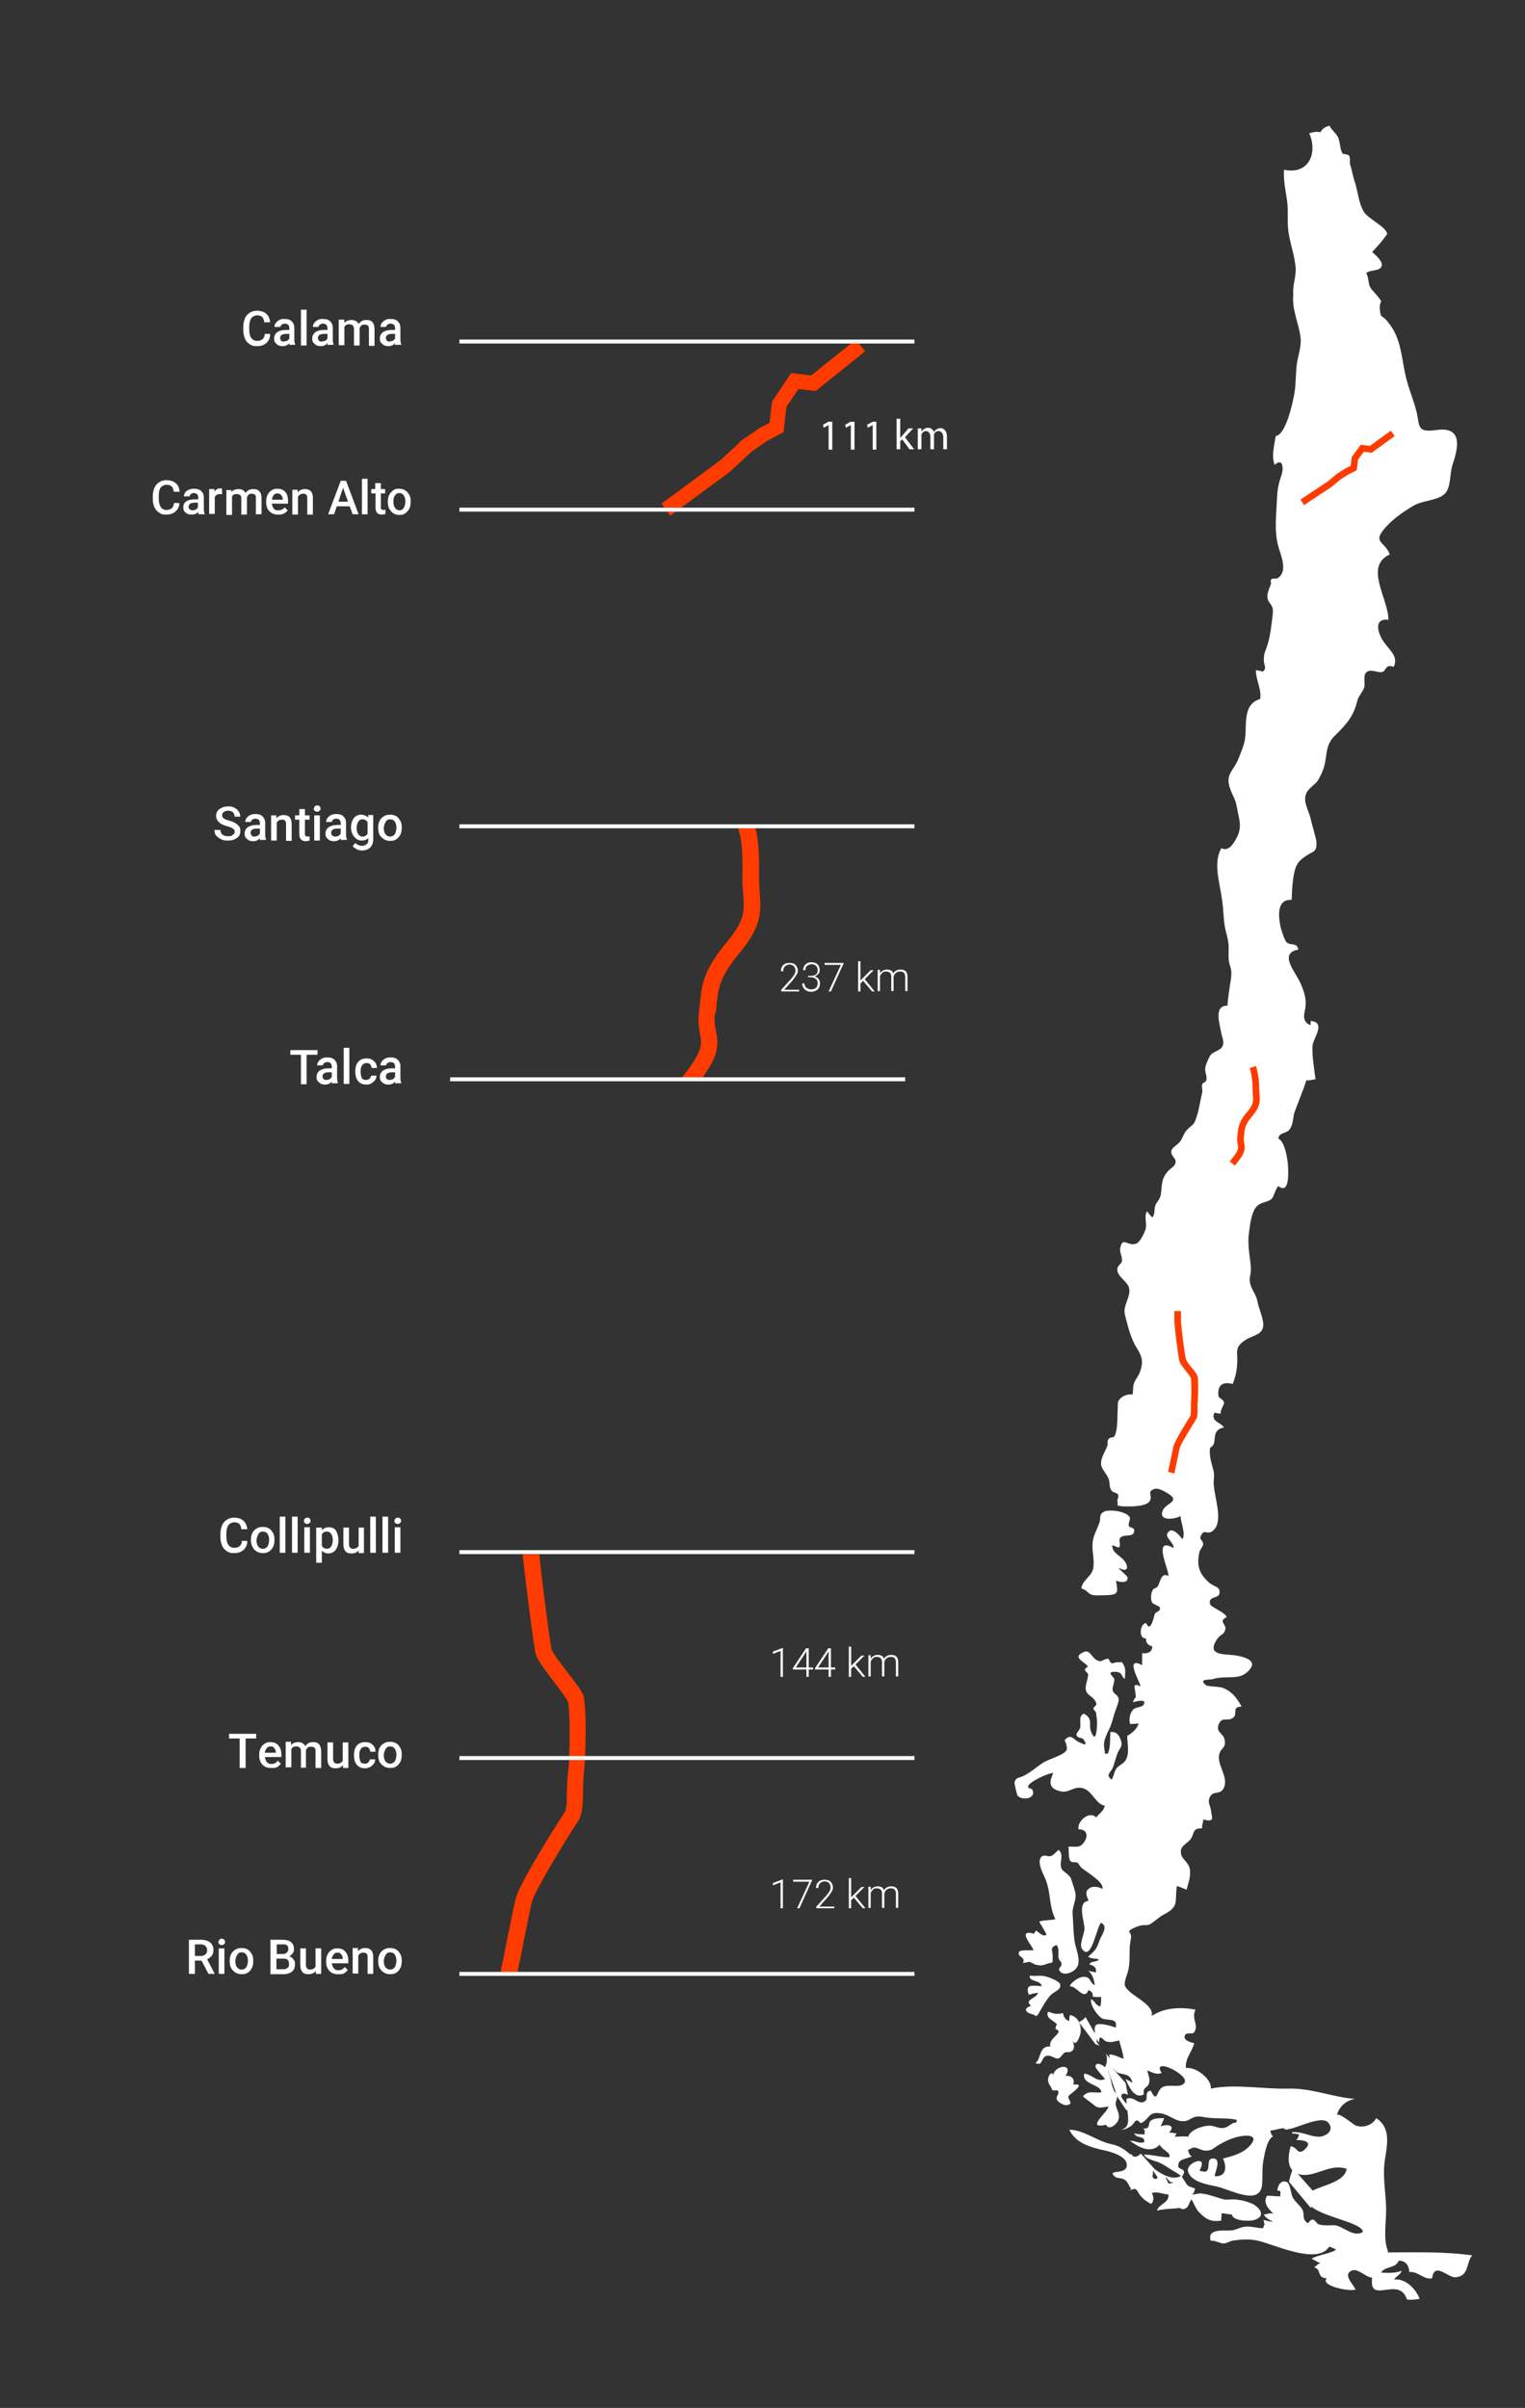 <svg xmlns="http://www.w3.org/2000/svg" id="Capa_1" viewBox="0 0 460.1 726.2"><rect x="0" y="0" width="460.1" height="726.2" fill="#333333" stroke="none"/><defs><style> .st0 { stroke-width: 4.5px; } .st0, .st1 { stroke: #ff3b00; } .st0, .st1, .st2 { fill: none; stroke-miterlimit: 10; } .st1 { stroke-width: 2px; } .st3 { fill: #ff3b00; } .st4 { fill: #fff; } .st2 { stroke: #f8f8f8; stroke-width: 1.2px; } </style></defs><g id="Capa_11" data-name="Capa_1"><g><g><g><path class="st4" d="M411,677l-4.3,2c1.1.2,1.7,0,3.5,0s2,.6,3,1.1l1.7-.3.4,1.4c1.2.5,2.4.7,3.6-.2-.1-1.6-3.9-2.8-7.9-4.1h0ZM399.7,663.6c-1.3-.3-2.2-1-2.7-1.9l-1-1.1-4.9-5.5-.9-1h0v-.2c-.1,0-.1.2-.1.2-.6,1.3-1,2.8-1.2,3.9l6.5,7.8h.3l-1.5-3.3h.2c0,0,4.4,2.3,4.4,2.3l9-1.3,3.9,1.2c1.1-.8,1.9-1.7,2.1-3-4.9-1.8-9.5,2.7-14.1,1.7h0v.2ZM397.6,670.3v-.3c-.1,0,0,.2,0,.2h0ZM389.6,672.5l-2.6-.5v-2.4c-.6.4-1.5.6-2.4.5-1,0-2.2-.3-3.4-.6l.3,1.3.3,1.4c1.3.3,2.3.6,3.5,1,.2,0,.4.2.6.3h4.1c-.2-.3-.3-.7-.4-1ZM390.8,650.7c.4.5.3,1.1.9,1.7-.6.3-1.1,1-1.5,1.7h0l4.7-4.3c-1.4.2-2.7.6-4.1.8h0ZM360,632.1l1,5.4c1.6,0,3.1.2,3.8-.9.8-1.2-2.2-3.4-4.8-4.5ZM360.5,662.4c-.9-.6-1.8-1.2-2.9-1.7-.8-.3-2.4-.7-3.5-1.2l.5.5-.3.5,2.1.7,4.6,2-.5-.8h0ZM358.2,659h0l-1.8-2.8c-2.6,1.5-5.8-.4-8-2l-4.2-4.7c-.9.9-2.2,1.5-2.8.2h-.3c-.8.2-1.4.2-1.8,0l-.3.2,3.9,2.7v1.5c-.1,0,1.1,1.3,1.1,1.3.7.2,1.3.5,1.9.8l1.9-1.4h.2c0,0,1.2,1.8,1.2,1.8l.9,1.3,1.6-1.2h.1l1.3,1.4h.5c1.6,0,3.1.5,4.7.8v-.2q0,0,0,0v.2ZM340.1,634.8c-.8-1-1.8-2.2-1.8-2.5,0-1.2,1.1-1,2-.5l-.7-3.6-3.7-4.2.3-.2.8-.8h-.4l-1.8-2.2-1.1-1.5c.3.9.3,1.8.2,2.7,0,0-.2.8-.5,1.5l-.3.6,1.2.5h.1l2.3,6.6.3,1h0l2.8,4.2h.5c.3,0,.6,0,.9-.2,0,0-.5-.6-1.1-1.2h0v-.2ZM336.7,599.3v1.1c.7-.2,1.5-.2,2.1-.7-.7-.3-1.4-.3-2.1-.4h0ZM337,605l-1.1.4c.4.6.6,1.5,1.6,1.9-.1-.7-.3-1.5-.5-2.3h0ZM336.9,601.5l.2,1.8c.3,0,.5.2.7.3.3-1.1-.2-1.7-.9-2.1h0ZM339.5,588.5c-1.3,1-2.8,11.9-5.7,7.9-.2-.2-.3-.5-.3-.8l-.6,1.4c.3,1.1.6,2.2.6,3.3l2.5-1.3c-.1,0-.3-.2-.4-.3,2.1-1.9,2.5-2.3,3.4-4.8.5-1.6,2.9-4.4.5-5.4h0ZM322.4,589.8l.3,2.8c.5,0,.9,0,1-.8.2-1-.6-1.5-1.3-2ZM327.8,570.5h0v.6c0,.5.1.9.3,1.3,0,0,.1.2.2.3.5.7,1.5,1.2,2.2,2l-2.7-4.2h0ZM330.9,615.9v-2.9h-.7l-2.7-4.7c-.3.6-1.2,1.1-2,1.6h0l.2.2,4.9,6.5c.5,0,.9.2,1.3.5l-1-1.2h0ZM337.7,575.4l-7.2-.6c.2.3.5.6.6,1,.1.3.3.7.4,1.1l5,1.1c1.1-.3,2.5,0,3.2.6.4-.9-.7-2.1-2-3.2h0ZM339,552.8c-1.1-.9-1.9-2.1-2.9-3.1l3.8,5.2c.1,0,.2-.2.2-.3.8-1.8.5-.5-1.1-1.8h0ZM342.9,517.5c0,.2-.1.4-.1.5l.5.6-.4-1.1ZM350.5,528.7c-.6.2-1.3,0-1.9.2l-6.6,15h-.3c-.3.5-.4,1.1.7,1.8.7-.9.7-2.3,1.4-3.3s2.1-1.4,2.8-2.5c1.3-2.2.5-5,.5-7.4,1.4-.7,3.2-2.4,3.4-3.8h0ZM343.1,637c.1.6.3,1.1.5,1.7l.2.4.5-.6-1.2-1.5h0ZM359.3,459.3v1.2c-.1,0,.6-.8.6-.8-.2-.1-.4-.3-.6-.4h0Z"></path><polygon class="st4" points="321.2 583.8 319.8 580.2 313.6 579.6 317 585.6 321.2 583.8"></polygon></g><g><path class="st4" d="M418.8,679c-1.6-3.6-.5-9.2-.6-13-.1-4.8-1.1-9.6-.4-14.4.6-4.3,2.1-9.8-2.6-12.8-1,2.1-4,3.1-6.2,2.2-.4,0-5.3-4.3-5.7-3,.7-2.6,2.7-4.5,5.5-5-6.8-.5-13.1-3.3-20.1-3.1-7.5.2-16.2-1.5-23.4,0,.4-2.8-4.5-6.7-7.5-6.2-.3-2.9,1.9-5,2.5-7.5-1-.2-3-.8-2.9-1.9.1-1.8,2.3-.5,2.9-1.4,1.5-2.2-1-4.1.4-6.8-4.5-.9-9.6-.6-13.2,1.9.8-3.8-7.1-6.2-8.1-9.2-.4-1,.9-3.8,1.1-5,.3-1.8.3-3,.3-4.8s.1-2.6.4-4.4c.5-2.1-2-1.8,1-3.2s3.5-.4,4.8-1.1c1.4-.8,2.7-2.2,4.3-3,4.7-2.4,3-4.2,3.8-8.5.2,0,2.9,1.1,2.9,1.1.5-2,1.3-3.8,1-6.1-.3-2-2.3-3.1-2.6-4.4-.7-2.7,1.5-3.1,2.8-4.7,1.2-1.6.4-3.4,3.5-3.3-.2-.9.4-1.8.3-2.7,3.8,1.1,2.5-.8,2.4-2.4-.1-1.7-1.5-3,0-4.9,1.1-1.3,3.1,0,4-2.6,1.1-3.2-2.4-6.7-1.5-9.9.6-2,2.2-1.7,1.5-4.5-.3-1.5-2.7-2.1-1.7-4.4,1.1-2.5,2.6-.6,4.4-2,1.4-1.1-.6-3.3,2.5-3.3-1.4-2.6-3-4.7-5.8-5.7-1-.4-4.4-.3-5-.8-2.4-2,1.2-1.5,2.1-1.8,3.9-1.2,7.3.3,10-1.8,4.1-3.3.7-4.8-3.5-5.4-3.2-.4-8.4.1-5.3-4.7,1.2-1.9,2.1-1.2,2.6-3.1.4-1.5-2.3-2.4.4-3.7-.6-1.6-4.7-2.9-5-3.9-.7-2.5,2.5-1.6,2.8-3.2.4-2.2-1.5-1.9-3.1-3.3-3.2-2.8-3.8-5.5-2.9-9.3.1-.7,1-1.4,1.1-2.3.1-.6-1-1.7-.9-1.9,1.1-3.3,1.9-.6,3.8-2.1,3.7-3-.1-11.2.3-15.3.2-2.4,0-2.6-.6-4.8-.4-1.5-.8-3.5-.5-5,2.7-1.3-.3-5.2,4.2-6.1-1.2-1.7-4.1-1.8-2.9-4.5.7.3,1.3.2,1.9.4-.2-1.2,1-2.7,1-3.2-.1-1.4-1.6-1.3-1.7-2.3-.3-3.2,1.3-4.3,4.3-3.5,1.1-2.7,1.4-5,1.4-7.5s-.7-3.7,2.5-5.8c2.2-1.4,5-1.5,5.3-4.1.3-1.9-1.3-5.3-1.7-7.4-.4-2.1-1.3-2.9-2-4.8-.8-2.2,0-2.9,0-5.1s-1-6.5-.7-9.8c.3-2.4.7-7.5,2.6-9.2,1.4-1.3,3-1,4.3-2.1.8-.7,1.1-2.9,2.1-3.9,3.4,2.8,3-4.4,2.9-6-.1-2-.9-7.4-2.9-8.3.1-1.9,2.5-1.5,3.4-2.8,1-1.4,1-3.1,1.3-4.6.1-.7,3.6-9.2,3.7-10.2.9.2,2-.3,2.8-.3-.4-3.2-1.1-7.2-.9-10.1.2-2.4,4.2-7-.5-7.5-.1.4-.1.9-.1,1.3-3.1-1.3-1.6-4-1.5-5.8.2-2.4-.4-4.1-1.4-6.6-1.4-3.4-7-9.3-.8-10.4-.4-2.4-2.4-1-3.6-2.3-.6-.7-1.6-3.8-1.8-4.8-.6-3.1-1.1-8.2,3.4-7.9.1-2.7.2-5.2.7-7.8.6-3,1.4-3.9,3.4-5.3,2.3-1.7,3.5-1.1,3.4-4.2-.1-1.3-1.3-5.1-1.7-6.9-.6-3-2.9-5.9-1-8.6,1-1.4,2.3-2,3.1-3.2.7-1.1,1.6-3,1.9-4.2,1-3.7.3-6.5,3.3-9.4,3.6-3.5,5.6-5.9,6.7-10.4.3-1.4,1.7-2.8,2.1-4.1s-.5-3.5.7-4.6c1.2-1,3.2.2,4.6,0,1.5-.3.8-2.5,3.6-1.6,1.5-3.1-1.2-4.9-3-7.5-1.4-1.9-3.6-7.2,1.4-6.7-.1-6.7-7.4-16,.4-19.7-1.3-3.6-4.8-3.6-2.2-7,2.3-3.1,6-5.7,9.4-7.7,2.6-1.6,7.5-1.5,9.5-3.7,1.8-1.9,1.4-6.1,2.2-8.5,1.7-5.1,3.4-11.8-4.9-10.6-5.6.8-5-1-5.8-5-.7-3.1-2.1-6.5-2.9-9.4-2-6.8-1.3-13-6.2-18.6-1.5-1.8-1.9-.5-2.1-3.7-.1-2.8,1.3-1.2-.7-3.7-1.1-1.4-1.8-1.8-2.4-3.1-.3-.6-.3-2.7-1-3.9,1.7-1.1,4.4-.4,4.7-2.3.2-1.3-2-3.2-2.9-4,1.7-1.8,3.1-3.4,4.6-5.5,0,0-.1-.2-.2-.3-.5-1.9-5.7-4.3-6.9-6.3-1.7-2.8-1.8-6.5-2.9-9.5-.5-1.6-.7-3-1.2-4.6-.3-.9.1-1.8-.3-2.7-.4-.8-1.8-.4-2.1-.9-.8-1.4-.6-3.2-1.3-4.8-.6-1.2-2-2.3-2.6-3.5-1.3.4-2.2.9-2.7,2-1.2-.3-2.4,0-3.4.3,2.6,5.8,0,12.6-7.6,11-.2,3,.4,6.1.9,9.1.4,2.8.1,5.4.3,8.3.3,4.1,2,8.1,2.3,12.2.2,2.6-1,5.4-.7,8-.5,4.6,1.7,8.7,2.2,13.1.3,2.8-.9,5.6-1.2,8.4-.3,2.9-.2,5.7-.7,8.5-.5,2.9-2.6,12.4-5.6,12.7-.4,2.6-1.4,6.2-.3,8.7,2.6-2.4,2.7,1.4,2,3.2-.8,2.3-1.2,4.1-1.3,6.7-.2,4.7-.9,9.7.3,14.4.7,2.8,3.1,7.6,0,9.8-.5.4-1.7,0-2,.4-.5.7.1,1-.2,1.6-.4.9-1.2,3-1,4,.2,1.4,1.3,1.9,1.6,3.3.2.8-.2,3.1-.3,4.1-.3,2.5-.7,5.3-1.6,7.7-.6,1.6-.8,2-.8,3.7s1.1,2.4-.4,3.5c-.6-.4-1.4-.3-2-.5,0,3,1.8,5.9,1.3,8.7-5.5,1.7-3.9,7.9-4.6,12.2-.3,1.9-1.2,3.9-1.9,5.7-1.6,4.1-4.3,4.7-2.4,9.6.8,2.1,1.5,2.8,1.9,5.3.6,3.3,1.6,5.6.1,8.7-.8,1.5-2.4,4.8-4.8,3.5-2.6,4.4-.4,10.8.2,15.5.4,2.6.4,5.3.8,7.9.4,2.4,1.2,4.2,1.2,6.6s-.2,3.3.3,5.1c.6,1.9.6,2.3.4,4.3-.1.5-1.3,8.1-1,8.1-4.3-.2-2.4,5.6-2,7.9.2,1.5,1.3,3.3.2,4.7-.8,1-2.3,1.2-3.2,2.1-.6.7-1.3,2.4-1.6,3.3-.6,2,.4,2.6.2,4.3-.1.9-1.2.8-1.3,1.5-.2.8.2,1.6,0,2.4-.6,2.6-.9,5.1-1.8,7.7-.7,2.3-1.2,1.9-2.8,3.6-1,1-1.2,2.3-2,3.4-.6.9-2.2,1.7-2.6,2.6-.6,1.6,1.3,2.4,1.2,3.6-.1,1.3-1.2,1.7-2.1,2.6-2.4,2.5-1.9,4.3-2.4,7.4-.2,1.3-1.3,2.2-1.6,3.1-.5,1.2,0,2.5-.9,3.7-.5-.5-1.3-1.3-1.6-1.9-1.1,1.4.1,3.7-.5,5.5-.5,1.5-1.7,3.9-2.9,4.3-2.6.8-4-2.3-4.7,1.3-.3,1.3.7,2.6.5,4-.2.9-1.4,1.2-1.4,2.5,0,1.9,2.5,3.3,3.3,4.9,1.4,2.8-1.8,5.7-1,8.7.8,3.1,1.7,7.1,3.5,9.9,1.7,2.7,2.1,4.2,1.1,7.2-.4,1.3-1.4,2.3-1.8,3.4-.5,1.2-.2,2.3-.5,3.6-1.1-.3-2.8.3-3.6,1.1-1.2,1.2-.7,1.5-.9,3.4-.1,1.8.1,6.3-1,8.1-.3.5-1.4.1-1.8.9-.4.5-.1,1.3-.3,1.9-.4,1.2-1.1,2.2-1.5,3.4-1.2,3.2.5,3.7,1.8,6.4.6,1.3.1,2.6,1,3.8.5.6,1.6.6,1.9,1.1.4.7-.3,1.6-.2,1.9.5,1.1-.9,1.6,1.8,1.7,2.4.1,7.3.1,8.1-1.8.7-1.7-1-2.6,1.2-3.4,1.2-.5,3,.6,4,1.2,4.3,2.6-.5,2.9-1.4,5.3-1.4,3.3,3.8,2.6,5.4,1.6,0,2,1.7,5.5.5,7-.7-1.1-3.3-4.2-4.5-1.7-.7,1.2,2,2.7,1.9,4.4-6.7-3.9-1.1,7.2-1.6,8.4-2.2-1.3-2.5,2.1-3.2,3.1-.6.9-1.3.2-1.8,1.8-.3.7-.3,2.5.1,3.1.3.5,2.3,1.2,2.3,1.4.4,1.4-1.1,1.2-1.5,2.1-.2.4-1.2,6-2.6,2.7-1.9.1-2.4,4.9,0,4.6-.2,1.2.5,2.1,1.8,2.4.2,1.7-1.4,2.3-3,2.1v3.6c-5.6-3-.4,5.5-.5,6.4-2.8-1.4-1.5.9-1.6,1.6,0-.4.2,1.6.2,1.9-.1-.6-.9,1.1-.9,1.3,1.1-.3,2.3-.7,3.4-.3.4,2-2.2,1.5-3.2,2.4-1.1,1.1-1.5,2.9-1,4.5.8-.2,1.7,0,2.5-.3-.2,1.5-2,3.1-3.4,3.8,0,2.4.8,5.2-.5,7.4-.7,1.1-2.1,1.5-2.8,2.5s-.7,2.3-1.4,3.3c-2-1.4-.2-2.2.3-3.5.6-1.5.9-3,1.5-4.5.7-1.7,1.7-1.9.9-4.1-.5-1.3-1.3-2.5-3.1-2.2-.1,2,.1,4.8-.8,6.5h-.8c-.1-.5-.1-1-.2-1.5-.6-2.6,1.2-5,2-7.2.4-1.1.8-2.6,1.1-3.6.3-.9,1.1-2.9,1.2-3.7.1-2-1.4-1.6-1.8-3.2-.2-.7.6-2.3.5-3.3-.1-.7-2.6-2.2.1-2.2s1.9,1.7,3.1,2.1c0-1.2.3-2.8-.2-3.8-.9-2-.9-.9-2-1.2-.4-.1-1.2.4-1.8.3-.5-.1-.7-1.2-1-1.3-1-.2-1.8.8-2.5.7-2.5-.3-2.7-3.6-4.8-2.8-4.3,1.7,1,3.3,1.1,4.5-2,1,.1,1.6.1,2.3,0,1.1-.5,2.2-.7,3.5-.4,3.2,2.5,2.6,3.2,5.4.1.4-.9.9-.9,1.4.1.6.7.7.8,1.3.1,1,.3,1.8.3,3s-.2,6.7-1.8,2.7c-.9-2.3.8-3.8-2.2-5.5-1.7.8-.8,2.8-1.1,4.3-.1.6-1.2,1.5-1.1,2.1.3,1.3,1.7.6,2.2,1.5,1.3,2.1,0,1.4-1.7.6-1.4-.7-2.3-2.7-4.1-.4.4.6.9,2.1.6,2.9-.7,1.5-5.3,2.7-6.9,3.7-2.2,1.4-3.7,2.9-6.1,4.1-1.4.7-2.2.3-2.7,1.9-.1.4.7,3.7.9,4,1.5,1.8,6.1.8,4.3-2-4.2-.6,4.7-4.8,6.5-4.8-1.1,2.4-1.5,4.3,1.3,5.3,3.4,1.2,4.3-1.2,7.1-.8,2.7.4,3.6,3.1,5.6,4.7,1.6,1.2,1.9,0,1.1,1.8-.2.5-1.7,1.8-2.2,2.4-1.9-2.1-5.8,1.1-5.3,3.6,2.8,0,2.8,2.2,1.8,3.7-1.3,2-2.4,1.5-4.8,1.5.1.9-.1,3.5.5,4.3.5.7,1.5.2,2.2.6.4.2.8,1.2,1.2,1.5,1.4,1.2,7,4.4,6.3,6.4-.8-.6-2.8-1-3.8-.3-.6.4-.9.8-1,1.2v.3c0,.6.3,1.2.5,2,0,0,0,.2.1.4-3.6.3-1.1,6.4-1.2,8.5-.1,1.6-1.7,4.7-.7,6,2.8,4,4.4-6.9,5.7-7.9,2.4,1.1,0,3.9-.5,5.4-.8,2.4-1.2,2.9-3.4,4.8,1,.8,2.3.4,3.3.9-1,.9-2.5.3-2.9,1.5,1.3.2,2.3,1,1.9,2.4-.6-.3-1.7-.3-2.3-.6,1.3,1.1,1.8,2.7,2,4.4-1.7-.7-.9-2.7-3.7-2.5-1.3.2-3.7,1.8-3.8,2.9,1.9-.4,4.3,4.5,5.6,1.1,1,.4,1.4.9,1.3,2,.8,0,1.7.2,2.5,0,.1,1,0,2-.2,2.9-1.4-.2-1.6-1.6-2.8-2.2-.4,1.7,1.7,4.7,3.1,5.7s5.2-.3,4.3,2.9c-1-.4-4.9-1.6-5.9-.8-.5.4-.5,1.4-.3,2.4.1.6.3,1.2.5,1.7.2.6.5,1.1.7,1.2,0-3.1,1.3-.5,2.2-.3,1.8.4,1.9,0,3.9-.3.4,1.7,1.2,4,1.3,5.5-1.4-.4-2.7-1.3-4.3-1.3,0,.4,0,.8.1,1.3.3,1,.8,2.1,1.2,2.8v.2c1.5,2.7,4.8.3,5.7,4.3-.6-.5-1.4-.8-2.1-1.2.7,1.6,2.6,6.4,5.5,4.6-.4-2.3,1.2-1.8,1.6-3.4.4-1.5-.4-2.4-.5-3.8,1.3.6,2.8,1.4,4.3.8-3.3-5.1,8.4.5,6.9,2.9-1.2,2-5.4,0-7.1,1.7-1.4,1.3-1.2,4.5-3.1.7-2.4.5-.2,2.6-2.1,3.4-1.8.8-3.1-1.9-5.2-.9-.1.5,0,1.1,0,1.8s.1,1,.2,1.5c.4,2.6.8,5.5-1.9,6,1.4,0,2-.5,3-1.1.6-.3,1.1-1.5,1.7-1.7.5-.2,1.1.9,1.4.8,2.6-1.2,2.1-3.7,6.1-2.9,2.7.5,4.4,2.6,7,2.3,1.1,0,2.2-1.1,3.3-1.3,1.5-.3,2.5.2,4.1.3,2.8.3,5.6,0,8.3.6v.8c-1.5,0-2.1,1.2-3.6,1.6-1.5.4-2.9-.5-4.1-.6-2-.2-6.3,1.1-6.9,3.3-1.4-.2-2.7,0-4.1,0,.3-.4.4-.7.6-1-.8,0-1.5-.3-2.3-.2,2.2-2.3-.6-2.7-2.5-1.9.3-.9.8-1.6,1-2.5-1.1,0-2.9,0-3.9.7-1.2.8.1,2.7-2.4,2.4.8.7.3,1,.5,1.8-1.1,0-2.2,0-3.2-.3.6,1.7,3.4.5,3,2.7-1.5.4-2.8-.5-4.3-.5,2.5,1.9,6.3,4.1,9,1.2.7,1.7,3.5,2.3,2.9,3.8-2.8,0-5-.8-7.6-.8.2,1.3,3.5,1.9,4.8,2.5,1.8.9,3,1.9,4.8,2.9s1.7,1.9,2.3.4c.7-1.6-1.5-1.3-1.6-2.2-.2-2.5,2.4-2.1,4.1-3.1-1-.5-.8-1.1-1.2-1.8.3-.2,1-.6,1.3-.7,1.2-.5,2.7.8,3.9.8,1.9,0,2.1-.4,3.6-1.4,2.3-1.4,4.7-2.6,7.5-3,4-.5,4.5,1,1.8,3.5-1.9,1.8-4.5,2.5-7.5,3.3,1.2,2.5,1,5.6-2.5,5.3-.1-1,2.4-5.6-.8-5.3-2.3.2.6,5.3-3.8,3.6,2.9-5.1-3.9-2.3-3.5,0,.6,3.5,6.3,4.3,8.6,4.8,4.2.9,13.2,6.1,13.8-.6.2-2.6-.1-5.2.5-7.9.3-1.7,1.1-5.8,2.8-6.6-.7-.6-.6-1.2-.9-1.7,1.4-.2,2.7-.6,4.1-.8.6,2.1,10.9-4.4,13.4-1.7,2.2,2.4-.8,4.5-3.2,4.3-2.6-.2-4.6-1.5-7.6-1.4-.1,0,0,.5,0,.5.7-.2,1.5.2,2.1.2-.4.7-.2,1.2-1,1.7,2.1,0,5.3.4,2.7,2.8-2.2,2.1-2.3-.8-4.3-.9-.6,2.1-1.1,5.3.4,7.1.3.4.6.7,1.1.9.4.2.8.4,1.3.5,4.6,1,9.1-3.5,14.1-1.7-.6,4-7.3,4.9-10.5,6.7-1,.6-1.6,1.3-1.6,2.2s.3,1.2,1,2c2.9,3.5,15.8,5.2,16,8.1-2.9,1.9-6-1.9-8.7-2-2.3,0-2.7.2-4.4-.2-.3,0-.5-.2-.7-.4h0c-.8-.8-1.2-2-2.8,0-2-1.3-.8-2.6-1.7-4.2-.8-1.4-2.3-2.3-3-3.9-.4-1-.7-3.9-1.6-4.3-1.8-.8-2.8,1-2.9,2.5.3.2.6,0,.9.3.1.4-.1,1.1,0,1.5-1.4,0-2.6-.2-4-.2-1.4,2.1.5,4.1,1.9,5.4-1.1-.3-2.1.2-2.9.3.8,1.4,2.3,1.7,3.2,2.5,0,0,.1,0,.2.2-1.3-.3-2.7-.5-3.3.5-.1.2-.2.5-.3.9-1.7,0-3.1-.5-4.8-.5s-2.9.8-4.3,1.1c-2,.4-8-.9-6.7,3.2,1.4-.2,2.8.8,3.8.8s1.8-.7,3.1-.9c2.4-.3,4.4-.5,7,0,4.7.9,18.2,7.6,21.8,1.9.5,0,1.8.6,2.1.9-2,1.3-5.1,1.4-7.4,2.7.8.3,1.8,1.1,2.7,1.3-.8.2-1.5,1.1-1.9,1.3,2.3.6.7,3.2,3.8,3.3-2.1,2.3,6.9,4.1,8.7,3.4-.8-1.7-3.9-4.5-1.2-5.7,1.9-.9,4.3,2.1,6.2,2.1-1.1,8.5,8.1-.8,10.5,6.6,1.2.2,2.7,0,3.8-.2-1-2.9-4.3-6.3-7.7-5.8.7-1.1,1.9-1.4,2.3-2.7-1.8.8-4,.7-6.2.6,1.1-2,4.4-1.2,5.3-3.6,2.2,0,3.1,1.5,3.2,3.4,2.8-.2,4.3,2.4,6.9,1.9.6-5.1,4.8-.2,6.9-.3,4.4-.2,3.3-4.6,5.2-6.6-8.5-1.2-17-.9-25.5-.9h0v-.3Z"></path><path class="st4" d="M340.9,457.7c-.8-1.9-6.4-2.7-8-1.7-1.4.9-.7,1.7-1.2,3.2-.8,2.4-2,3.9-2.1,6.7-.1,2.2.7,4.9.2,7.2-.5,2.4-3.5,3.7-3.5,6,1.3.2,1.8,1.3,2.9,1.8,1.2.4,3,.2,4.4.2,4.2-.1,3.6-1,3.1-4.4,1.2.5,3.6.9,3.5-.9,0-.6-2.4-2.2-2.7-3,2.7,1.6,3.2-.1,1.7-2.1-1.2-1.6-3.8-2.4-3.6-4.7.2.1,2,.8,2,.7.7-.8-.2-2.1.3-2.8,1.1-1.5,4,0,4.3-2.1.2-1.3-1.4-.9-1.6-1.6-.3-.7.5-2.1.3-2.5h0Z"></path><path class="st4" d="M320.3,563.6c-.9-1.8.9-4.1-.9-5.7-.7.5-1.3,1.4-2.2,1.8-1,.5-2.1-.7-3.1.4-1.2,1.4.4,4.6,1,5.9,2.1,4.4,1.2,8.5,3.3,12.8-1.6.4-3.3.2-4.8.7.2,1.4,2.7,1.7,2.3,3.4-.4,1.9-2.4,0-3.3-.7-.1.3-.5.5-.6,1-5.6-1.6-.2,3.9-.2,5-.7,0-3.9-.2-4.3.4-.9,1.6,2.2,1.6,1.1,3.4.5,0,1.9-.4,2.1-.3.1,0,1.7.8,1.6.8,1.4.2,1.7.5,3.5-.2,2.2-.8,1.7.3,1.8-2.3.1-1.5-1.1-2.7,1.2-3.4.9,1.2.3,2.6.6,4,.1.6.9,1.1.9,1.7s-.9,1.4-.8,1.7c.9,2.4,4.7.9,5.6-1,1-2.2-.6-5.4-.9-7.6-.4-2.8-.4-5.8-.6-8.4-.1-1.9,1.1-3.9.9-5.7-.1-1-.9-3.3-1.3-4.5-.4-1.5-2.2-2-2.9-3.2h0Z"></path><path class="st4" d="M317.1,601.6c1.1-1.1,3.3-1.5,2.7-3.3-.3-.8-3.3-2-4.2-2.2-1.4-.5-3.4,0-4.9-.3-.4,2,3.2,1.2,3.6,3.2-2.1,0-5.3-1.1-3.9,2.6.9-.3,1.9-.5,2.8-.6-.7,1.9-4.4,2.1-2.1,3.9-2.8,1-1.3,2.2.4,2.6,1.5.3.4,1,1.6.2,0,0,1.1-1.9,1.2-2.1.9-1.5,1.7-2.9,2.8-4h0Z"></path><path class="st4" d="M323.5,615.3c1.3,2.6,2.5-1.9,2.5-2.2.3-2.1-.5-4.9-3.2-5.4-.1.5-.3,1.2-.1,1.8-1.2-.2-1.8-1.2-2-2.4-1.8.5-2.7.2-4.5-.4-.9,2.1,1.9,2.6,2.7,3.9-.5.5-.3.9-.5,1.3,3.1,1-2.3,2.7-1.5,5.3-3.5-.3-2.7,3.7-4.5,5,2.2,1,1.7-1.5,3.1-2.1,1.6-.6,2.5.9,3.8.7.5,0,1.4-1.4,1.8-1.7.6-.4,1.6,0,2.1-.4,1.2-.6.9-2.3.3-3.4h0Z"></path><path class="st4" d="M323.8,628.7c.6-1.6-.5-2.9-2.3-2.6,2.6-4.4-4-2.9-3.7,0-.2-2.3-2.7.7-1,2.9.1,0,.5,1,.7,1.3.3.4,1.4-.2,1.7.3.6.9-.8,1.6-.3,2.7.3.7,2.1,1.7,2.9,1.6,2.5-.4.1-1.7.6-2.8.2-.4,5.8-4,1.4-3.4h0Z"></path><path class="st4" d="M335.9,630c-.9-2-.7-4.6-2.2-6.3-.7-.7-3.1-2.3-3.2-.4,0,.5,2.9,3.7,2.9,3.7-2.4,1.2-4-1.5-6.3-1.6-.7,3.4,5,3.1,5.2,5.6-1.2.3-3.3-.3-4.4.3-2,1.1-.8,1.1,0,1.9,0,0,2.8,2.1,2.7,2.1,1.3.6,2.2.2,3.8,0,.2,1.4-7.3,7-.7,5.5.8,1.7,2.8.2,3.5-1,1.1-2-.4-3.5-.6-5.2-.1-.9.6-1.6.4-2.6s-.8-1-1.1-1.9h0Z"></path><path class="st4" d="M333.5,648.6c1.8.4,5.9,1.6,6.4,3.8.8,4-6.3,1.5-3.6,4,.6.6,2.4.4,3.2,1.1.8.6,1.2,1.9,1.8,2.7l-.5.5c2.3-1.3,2.1,0,3.2,1.4,1.2,1.4,1.6,1.6,3.3,2.6.9-.9.8-2.3.2-3.3,1.8-.6,3.3.4,5,.4.4,2.6-3.1,3-3.4,4.9,2-.6,4.6-.5,6.6-.8.7,0,.9.8,2.2,0,.7-.4,1-1.9,1.6-2.6.6,1,1.2,2.7,2.1,3.7,2.2,2.3,3.7,3.2,6.9,2.7-.2-.7.2-1.5,0-2.2,1.1,0,2.1.3,3.2.4.1,1.9,5.4,2.2,7.1,1.5,3.6-1.4.5-4.3-1.5-5-1.3-.5-2.4-.8-4-1-1.1-.2-3,0-3.6,0-2.4-.5-4.9-1.7-7.6-1.9-.6,0-1.7.4-2.5.3.9-.5.6-1,1-1.7-.6-.4-1.6-.5-2.1-.9-.1,0-1.7-1.4-1.8-1.4-2.7-1.1-1.9.8-4.2.7-.2-.5-.5-1.4-.9-1.7-1.1-.6-.9-.3-1.8-.5-.5,0-.7,1.4-1.8.6-.6-.4.1-1.5-.2-2-1.3-2.5-3.8-2.6-6.1-4.6-2.3-1.9-3.6-3.1-6.6-3.7-4.2-.9-8.2-4.3-12.5-4.3,2,4.2,6.8,5.4,10.9,6.3h0Z"></path></g></g><path class="st1" d="M378,321.8s1,3.2.9,6.5c0,3.1,1,4.3-1.8,7.6-2.8,3.3-2.5,4.7-2.8,6.9-.3,2.3.8,2.8-.2,4.9-.5,1-2.3,3.2-2.3,3.2"></path><path class="st3" d="M361.3,415.1c-.2-.7-.8-1.5-1.9-2.8-.6-.7-1.5-1.9-1.6-2.4-.3-1-1.3-8.5-1.5-11.4v-3.1h-2v3.2c.2,2.9,1.2,10.6,1.5,11.7.1.8.9,1.7,2,3.2.6.7,1.4,1.8,1.5,2.1.2.9.2,5.5,0,7.6v2c0,.8,0,1.6-.2,1.9,0,0-4.6,7.2-5.1,9.2-.2,1-.6,3-1,4.8-.2,1.2-.5,2.3-.6,2.8l1.9.5c.1-.5.4-1.7.6-2.9.4-1.8.8-3.8,1-4.7.3-1.3,4-7.2,4.8-8.5.6-.8.6-1.8.6-3v-1.9c.2-1.8.3-7,0-8.4h0Z"></path><g><path class="st4" d="M70.8,250.9c0-.5-.2-.8-.5-1s-.9-.5-1.7-.7c-.8-.2-1.5-.5-2-.8-.9-.6-1.4-1.4-1.4-2.3s.3-1.5,1-2.1c.7-.5,1.6-.8,2.6-.8s1.4.1,1.9.4c.6.3,1,.6,1.3,1.1s.5,1,.5,1.6h-1.7c0-.5-.2-1-.5-1.3s-.8-.5-1.4-.5-1,.1-1.4.4c-.3.2-.5.6-.5,1s.2.7.5.9c.3.3.9.5,1.7.7.8.2,1.4.5,1.9.8s.8.7,1.1,1c.3.3.3.9.3,1.4,0,.9-.3,1.5-1,2s-1.5.8-2.7.8-1.4-.1-2.1-.4c-.6-.3-1.1-.7-1.5-1.1s-.5-1.1-.5-1.7h1.8c0,.6.2,1,.6,1.4.4.3.9.5,1.7.5s1.1-.1,1.4-.4c.4-.2.6-.5.6-.9h0Z"></path><path class="st4" d="M80,251.6v-3.5c0-.8-.3-1.4-.8-1.9s-1.2-.7-2.1-.7-1.1.1-1.6.3c-.4.2-.8.5-1.1.9-.3.4-.4.8-.4,1.2h1.7c0-.3.2-.5.4-.7.3-.2.6-.3,1-.3s.8.2,1,.4c.2.3.3.6.3,1v.5h-1.1c-1.1,0-2,.3-2.6.7-.6.5-.9,1.1-.9,1.9s.2,1.2.7,1.6c.5.5,1.1.7,1.9.7s1.5-.3,2-.9c0,.3,0,.6.2.7v-.2h1.7c-.2-.5-.3-1-.3-1.7h0ZM78.4,251.4c-.2.3-.4.5-.7.7-.3.1-.7.2-1,.2s-.7-.1-.8-.4c-.2-.2-.3-.5-.3-.8s.2-.7.5-.9.8-.3,1.4-.3h.9v1.5Z"></path><path class="st4" d="M83.4,245.9v.9c.6-.7,1.3-1,2.2-1,1.6,0,2.4.9,2.4,2.7v5.1h-1.7v-5c0-.5,0-.8-.3-1.1s-.6-.3-1-.3c-.7,0-1.2.3-1.5.9v5.4h-1.7v-7.6h1.6Z"></path><path class="st4" d="M92,244v1.9h1.4v1.3h-1.4v4.3c0,.3,0,.5.2.6s.3.2.6.2.4,0,.6-.1v1.3c-.4.1-.8.2-1.1.2-1.3,0-2-.7-2-2.2v-4.3h-1.3v-1.3h1.3v-1.9h1.7Z"></path><path class="st4" d="M94.8,245.9v7.6h1.7v-7.6h-1.7ZM96.4,243.2c0-.2-.4-.3-.7-.3s-.5.1-.7.3-.3.4-.3.7,0,.5.3.6c0,.2.4.3.7.3s.5-.1.7-.3c.2-.1.3-.3.3-.6s0-.5-.3-.7Z"></path><path class="st4" d="M104.4,251.6v-3.5c0-.8-.3-1.4-.8-1.9s-1.2-.7-2.1-.7-1.1.1-1.6.3c-.4.2-.8.5-1.1.9-.3.4-.4.8-.4,1.2h1.7c0-.3.2-.5.4-.7.3-.2.6-.3,1-.3s.8.2,1,.4c.2.3.3.6.3,1v.5h-1.1c-1.1,0-2,.3-2.6.7-.6.5-.9,1.1-.9,1.9s.2,1.2.7,1.6c.5.5,1.1.7,1.9.7s1.5-.3,2-.9c0,.3,0,.6.2.7v-.2h1.7c-.2-.5-.3-1-.3-1.7h0ZM102.8,251.4c-.2.3-.4.5-.7.7-.3.1-.7.2-1,.2s-.7-.1-.9-.4c-.2-.2-.3-.5-.3-.8s.2-.7.5-.9.8-.3,1.4-.3h1v1.5Z"></path><path class="st4" d="M111.1,245.8v.8c-.6-.6-1.3-.9-2.2-.9s-1.7.4-2.2,1.1c-.5.7-.8,1.6-.8,2.8s.4,2.1,1,2.8,1.3,1.1,2.2,1.1,1.5-.2,2-.8v.5c0,.6,0,1.1-.5,1.4-.4.3-.8.5-1.4.5s-1.5-.3-2-.9l-.8,1c.3.4.7.6,1.2.9.5.3,1,.4,1.6.4,1,0,1.9-.3,2.5-.9s.9-1.4.9-2.4v-7.4h-1.5,0ZM110.9,251.4c-.3.6-.8.9-1.5.9s-1-.3-1.3-.7-.5-1-.5-1.8.2-1.5.5-2,.7-.7,1.3-.7,1.2.3,1.5.9v3.4h0Z"></path><path class="st4" d="M120.2,246.7c-.6-.7-1.5-1-2.5-1s-1.4.2-1.9.5c-.6.3-1,.8-1.3,1.4-.3.6-.4,1.3-.4,2,0,1.3.3,2.3,1,2.9.7.7,1.5,1.1,2.6,1.1s1.4-.2,1.9-.5.9-.8,1.2-1.4.4-1.2.4-2v-.4c0-1.1-.4-1.9-1-2.6ZM119.1,251.6c-.4.5-.8.7-1.4.7s-1.1-.3-1.4-.7-.5-1-.5-1.8.3-1.5.6-2c.3-.5.7-.7,1.3-.7s1.1.2,1.4.7c.3.4.5,1,.5,1.8s-.2,1.5-.5,2Z"></path></g><g><path class="st4" d="M81.5,100.9c0,1.1-.5,2-1.2,2.6s-1.6.9-2.8.9-1.5-.2-2.2-.6c-.6-.4-1.1-.9-1.4-1.7-.3-.7-.5-1.5-.5-2.5v-1c0-1,.2-1.8.5-2.6.3-.7.8-1.3,1.5-1.7.6-.4,1.4-.6,2.2-.6s2.1.3,2.7.9c.7.6,1.1,1.5,1.2,2.6h-1.8c0-.7-.3-1.3-.6-1.6s-.9-.5-1.5-.5-1.4.3-1.8.9-.6,1.4-.6,2.5v.9c0,1.1.2,2,.6,2.5.4.6,1,.9,1.8.9s1.2-.2,1.6-.5.6-.8.7-1.6h1.6v.2h0Z"></path><path class="st4" d="M88.8,102.3v-3.5c0-.8-.3-1.4-.8-1.9s-1.2-.7-2.1-.7-1.1,0-1.6.3c-.4.2-.8.5-1.1.9s-.4.8-.4,1.2h1.8c0-.3.2-.5.4-.7.3-.2.6-.3,1-.3s.8.2,1,.4c.2.3.3.6.3,1v.5h-1.1c-1.1,0-2,.3-2.6.7-.6.5-.9,1.1-.9,1.9s.2,1.2.7,1.6c.5.5,1.1.7,1.9.7s1.5-.3,2-.9c0,.3,0,.6.2.7v-.2h1.6c-.2-.5-.3-1-.3-1.7ZM87.3,102.1c-.2.3-.4.5-.7.7-.3,0-.7.2-1,.2s-.7,0-.8-.3c-.2-.2-.3-.5-.3-.8s.2-.7.5-.9c.3-.2.8-.3,1.4-.3h.9v1.4h0Z"></path><path class="st4" d="M92.5,104.2h-1.7v-10.8h1.7v10.8Z"></path><path class="st4" d="M100.4,102.3v-3.5c0-.8-.3-1.4-.8-1.9s-1.2-.7-2.1-.7-1.1,0-1.6.3c-.4.2-.8.5-1.1.9s-.4.8-.4,1.2h1.7c0-.3.2-.5.4-.7.3-.2.6-.3,1-.3s.8.2,1,.4c.2.3.3.6.3,1v.5h-1.1c-1.1,0-2,.3-2.6.7-.6.5-.9,1.1-.9,1.9s.2,1.2.7,1.6c.5.5,1.1.7,1.9.7s1.5-.3,2-.9c0,.3,0,.6.2.7v-.2h1.7c-.2-.5-.3-1-.3-1.7ZM98.8,102.1c-.2.3-.4.5-.7.7-.3,0-.7.2-1,.2s-.7,0-.9-.3-.3-.5-.3-.8.2-.7.5-.9c.3-.2.8-.3,1.4-.3h1v1.4h0Z"></path><path class="st4" d="M103.9,96.6v.8c.5-.6,1.3-.9,2.2-.9s1.7.4,2.1,1.2c.6-.8,1.3-1.2,2.3-1.2s1.5.2,1.9.7.6,1.2.6,2.1v5h-1.7v-5c0-.5,0-.8-.3-1.1-.2-.2-.5-.3-1-.3s-.7,0-1,.3-.4.5-.5.8v5.2h-1.7v-5c0-.9-.5-1.4-1.4-1.4s-1.2.3-1.5.8v5.5h-1.7v-7.7h1.7v.2Z"></path><path class="st4" d="M120.8,102.3v-3.5c0-.8-.3-1.4-.8-1.9s-1.2-.7-2.1-.7-1.1,0-1.6.3c-.4.2-.8.5-1.1.9s-.4.8-.4,1.2h1.7c0-.3.2-.5.4-.7.3-.2.6-.3,1-.3s.8.2,1,.4c.2.3.3.6.3,1v.5h-1.1c-1.1,0-2,.3-2.6.7-.6.5-.9,1.1-.9,1.9s.2,1.2.7,1.6c.5.5,1.1.7,1.9.7s1.5-.3,2-.9c0,.3,0,.6.2.7v-.2h1.7c-.2-.5-.3-1-.3-1.7ZM119.2,102.1c-.2.3-.4.5-.7.7-.3,0-.7.2-1,.2s-.6,0-.8-.3-.3-.5-.3-.8.2-.7.5-.9c.3-.2.8-.3,1.4-.3h.9v1.4h0Z"></path></g><g><path class="st4" d="M95.7,318.1h-3.2v8.9h-1.7v-8.9h-3.2v-1.4h8.2v1.4h-.1Z"></path><path class="st4" d="M101.7,325v-3.5c0-.8-.3-1.4-.8-1.9s-1.2-.7-2.1-.7-1.1.1-1.6.3c-.4.2-.8.5-1.1.9-.3.4-.4.8-.4,1.2h1.7c0-.3.2-.5.4-.7.3-.2.6-.3,1-.3s.8.2,1,.4c.2.3.3.6.3,1v.5h-1.1c-1.1,0-2,.3-2.6.7-.6.5-.9,1.1-.9,1.9s.2,1.2.7,1.6c.5.5,1.1.7,1.9.7s1.5-.3,2-.9c0,.3,0,.6.2.7v-.2h1.7c-.2-.5-.3-1-.3-1.7ZM100.1,324.8c-.2.3-.4.5-.7.7-.3.1-.7.2-1,.2s-.6-.1-.8-.3c-.2-.2-.3-.5-.3-.8s.2-.7.5-.9.8-.3,1.4-.3h.9v1.4h0Z"></path><path class="st4" d="M105.4,326.9h-1.7v-10.9h1.7v10.9Z"></path><path class="st4" d="M110.4,325.7c.4,0,.8-.1,1.1-.4.3-.2.4-.6.5-.9h1.6c0,.5-.2.9-.4,1.3-.3.4-.7.7-1.1,1s-1,.4-1.5.4c-1.1,0-1.9-.3-2.5-1s-.9-1.6-.9-2.9v-.2c0-1.2.3-2.1.9-2.8.6-.7,1.5-1,2.5-1s1.7.3,2.2.8c.6.5.9,1.2.9,2.1h-1.6c0-.4-.2-.8-.4-1.1-.3-.3-.6-.4-1.1-.4s-1,.2-1.3.6-.5,1-.5,1.8v.3c0,.8.2,1.4.4,1.9.2.3.6.5,1.2.5h0Z"></path><path class="st4" d="M120.8,325v-3.5c0-.8-.3-1.4-.8-1.9s-1.2-.7-2.1-.7-1.1.1-1.6.3c-.4.2-.8.5-1.1.9-.3.4-.4.8-.4,1.2h1.7c0-.3.2-.5.4-.7.3-.2.6-.3,1-.3s.8.2,1,.4c.2.3.3.6.3,1v.5h-1.1c-1.1,0-2,.3-2.6.7-.6.5-.9,1.1-.9,1.9s.2,1.2.7,1.6c.5.5,1.1.7,1.9.7s1.5-.3,2-.9c0,.3,0,.6.2.7v-.2h1.7c-.2-.5-.3-1-.3-1.7ZM119.2,324.8c-.2.3-.4.5-.7.7-.3.1-.7.2-1,.2s-.6-.1-.8-.3-.3-.5-.3-.8.2-.7.5-.9c.3-.2.8-.3,1.4-.3h.9v1.4h0Z"></path></g><g><path class="st4" d="M74.6,464.9c0,1.1-.5,2-1.2,2.6s-1.6.9-2.8.9-1.5-.2-2.2-.6c-.6-.4-1.1-.9-1.4-1.7-.3-.7-.5-1.5-.5-2.5v-1c0-1,.2-1.8.5-2.6.3-.7.8-1.3,1.5-1.7.6-.4,1.4-.6,2.2-.6s2.1.3,2.7.9c.7.6,1.1,1.5,1.2,2.6h-1.8c0-.7-.3-1.3-.6-1.6-.3-.3-.9-.5-1.5-.5s-1.4.3-1.8.9-.6,1.4-.6,2.5v.9c0,1.1.2,2,.6,2.5.4.6,1,.9,1.8.9s1.2-.2,1.6-.5.6-.8.7-1.6h1.6v.2h0Z"></path><path class="st4" d="M81.8,461.5c-.6-.7-1.5-1-2.5-1s-1.4.2-1.9.5c-.6.3-1,.8-1.3,1.4s-.4,1.3-.4,2c0,1.3.4,2.2,1,2.9.7.7,1.5,1.1,2.6,1.1s1.4-.2,1.9-.5.9-.8,1.2-1.4c.3-.6.4-1.2.4-2v-.4c0-1.1-.4-1.9-1-2.6ZM80.7,466.4c-.4.5-.8.7-1.4.7s-1.1-.3-1.4-.7c-.3-.4-.5-1-.5-1.8s.3-1.5.6-2,.7-.7,1.3-.7,1.1.2,1.4.7c.3.4.5,1,.5,1.8s-.2,1.5-.5,2Z"></path><path class="st4" d="M86.1,468.3h-1.7v-10.9h1.7v10.9Z"></path><path class="st4" d="M89.8,468.3h-1.7v-10.9h1.7v10.9Z"></path><path class="st4" d="M91.8,460.6v7.7h1.7v-7.7h-1.7ZM93.4,458c0-.2-.4-.3-.7-.3s-.5.1-.7.3c-.2.2-.3.4-.3.7s0,.4.3.6c0,.2.4.3.7.3s.5-.1.7-.3c.2-.1.3-.3.3-.6s0-.5-.3-.7Z"></path><path class="st4" d="M101.4,461.6c-.5-.7-1.3-1-2.2-1s-1.6.3-2.1.9v-.8h-1.7v10.6h1.7v-3.6c.5.5,1.2.8,2,.8s1.7-.4,2.2-1.1.8-1.6.8-2.8h0c0-1.3-.3-2.3-.8-3h0ZM99.9,466.4c-.3.5-.8.7-1.3.7s-1.2-.3-1.5-.9v-3.4c.3-.6.8-.9,1.5-.9s1,.3,1.3.7c.3.4.5,1,.5,1.8s-.2,1.6-.5,2h0Z"></path><path class="st4" d="M108.2,467.6c-.5.6-1.2.9-2.1.9s-1.5-.2-1.9-.7-.6-1.2-.6-2.1v-5h1.7v4.9c0,1,.4,1.5,1.2,1.5s1.4-.3,1.7-.9v-5.5h1.6v7.7h-1.6s0-.8,0-.8Z"></path><path class="st4" d="M113.4,468.3h-1.7v-10.9h1.7v10.9Z"></path><path class="st4" d="M117.1,468.3h-1.7v-10.9h1.7v10.9Z"></path><path class="st4" d="M119.1,460.6v7.7h1.7v-7.7h-1.7ZM120.7,458c0-.2-.4-.3-.7-.3s-.5.1-.7.3c-.2.2-.3.4-.3.7s0,.4.3.6c0,.2.4.3.7.3s.5-.1.7-.3c.2-.1.3-.3.3-.6s0-.5-.3-.7Z"></path></g><g><path class="st4" d="M236.2,575.5h-.7v-7.8l-2.3.9v-.7l2.9-1.1h.1v8.7h0Z"></path><path class="st4" d="M244.9,567.3l-3.7,8.2h-.7l3.7-8h-4.9v-.6h5.7v.4h-.1Z"></path><path class="st4" d="M251.7,575.5h-5.4v-.5l3-3.3c.5-.6.8-1,1-1.4s.3-.7.3-1.1-.2-1-.5-1.3-.8-.5-1.3-.5-1,.2-1.4.6c-.4.4-.5.9-.5,1.4h-.7c0-.5.1-.9.3-1.3s.5-.7.9-.9.9-.3,1.4-.3c.8,0,1.4.2,1.8.6s.7,1,.7,1.7-.1.8-.4,1.3c-.3.5-.7,1.1-1.3,1.8l-2.4,2.7h4.5v.5h0Z"></path><path class="st4" d="M257.6,572.3l-.8.8v2.4h-.7v-9.1h.7v5.8l.7-.7,2.4-2.4h.9l-2.7,2.7,3,3.7h-.8l-2.7-3.2Z"></path><path class="st4" d="M262.7,569.1v1c.2-.4.5-.7.9-.9s.7-.3,1.2-.3c1,0,1.7.4,1.9,1.2.2-.4.5-.7.9-.9s.8-.3,1.3-.3c1.4,0,2.1.7,2.1,2.2v4.3h-.7v-4.2c0-.6-.1-1-.4-1.3-.2-.3-.6-.4-1.2-.4s-.9.2-1.3.5-.5.7-.6,1.2v4.2h-.7v-4.3c0-.5-.1-1-.4-1.2-.3-.3-.6-.4-1.2-.4s-.8,0-1.1.4c-.3.3-.6.6-.7,1.1v4.4h-.7v-6.4h.7q0,0,0,.1Z"></path></g><g><path class="st4" d="M236.2,505.7h-.7v-7.8l-2.3.9v-.7l2.9-1.1h.1v8.7Z"></path><path class="st4" d="M244,502.9v-5.8h-.8l-4,6v.4h4.1v2.2h.7v-2.2h1.3v-.6h-1.3ZM243.3,502.9h-3.2l2.9-4.4.3-.5v4.9Z"></path><path class="st4" d="M250.7,502.9v-5.8h-.8l-4,6v.4h4.1v2.2h.7v-2.2h1.3v-.6h-1.3ZM250,502.9h-3.2l2.9-4.4.3-.5v4.9Z"></path><path class="st4" d="M257.6,502.5l-.8.8v2.4h-.7v-9.1h.7v5.8l.7-.7,2.4-2.4h.9l-2.7,2.7,3,3.7h-.8l-2.7-3.2h0Z"></path><path class="st4" d="M262.7,499.3v1c.2-.4.5-.7.9-.9.4-.2.7-.3,1.2-.3,1,0,1.7.4,1.9,1.2.2-.4.5-.7.9-.9.4-.2.8-.3,1.3-.3,1.4,0,2.1.7,2.1,2.2v4.3h-.7v-4.2c0-.6-.1-1-.4-1.3-.2-.3-.6-.4-1.2-.4s-.9.2-1.3.5-.5.7-.6,1.2v4.2h-.7v-4.3c0-.5-.1-1-.4-1.2-.3-.3-.6-.4-1.2-.4s-.8.1-1.1.4c-.3.3-.6.6-.7,1.1v4.4h-.7v-6.4h.7q0,0,0,0h0Z"></path></g><g><path class="st4" d="M241.1,299h-5.4v-.5l3-3.3c.5-.6.8-1,1-1.4s.3-.7.3-1.1-.2-1-.5-1.3-.8-.5-1.3-.5-1,.2-1.4.6-.5.9-.5,1.4h-.7c0-.5.1-.9.3-1.3s.5-.7.9-.9c.4-.2.9-.3,1.4-.3.8,0,1.4.2,1.8.6.4.4.7,1,.7,1.7s-.1.8-.4,1.3c-.3.5-.7,1.1-1.3,1.8l-2.4,2.7h4.5v.5h0Z"></path><path class="st4" d="M244,294.3h.7c.4,0,.8-.1,1.1-.2s.5-.3.7-.6c.2-.3.2-.5.2-.9,0-.6-.2-1-.5-1.3s-.8-.5-1.3-.5-1,.2-1.4.5-.5.8-.5,1.3h-.7c0-.4.1-.9.3-1.2s.5-.7.9-.9c.4-.2.8-.3,1.3-.3.8,0,1.4.2,1.8.6.5.4.7,1,.7,1.8s-.1.8-.4,1.1c-.3.3-.6.6-1.1.8.5.1.9.4,1.2.8s.4.8.4,1.3-.2,1.3-.7,1.8c-.5.4-1.1.7-1.9.7s-1-.1-1.4-.3c-.4-.2-.8-.5-1-.9s-.4-.8-.4-1.3h.7c0,.5.2,1,.6,1.3.4.3.9.5,1.5.5s1.1-.2,1.4-.5.5-.8.5-1.4-.2-1-.6-1.3c-.4-.3-.9-.5-1.6-.5h-.7v-.4h.2Z"></path><path class="st4" d="M254.4,290.8l-3.7,8.2h-.7l3.7-8h-4.9v-.6h5.7v.4h-.1Z"></path><path class="st4" d="M260.4,295.8l-.8.8v2.4h-.7v-9.1h.7v5.8l.7-.7,2.4-2.4h.9l-2.7,2.7,3,3.7h-.8l-2.7-3.2h0Z"></path><path class="st4" d="M265.5,292.6v1c.2-.4.5-.7.9-.9.4-.2.7-.3,1.2-.3,1,0,1.7.4,1.9,1.2.2-.4.5-.7.9-.9.4-.2.8-.3,1.3-.3,1.4,0,2.1.7,2.1,2.2v4.3h-.7v-4.2c0-.6-.1-1-.4-1.3-.2-.3-.6-.4-1.2-.4s-.9.2-1.3.5-.5.7-.6,1.2v4.2h-.7v-4.3c0-.5-.1-1-.4-1.2-.3-.3-.6-.4-1.2-.4s-.8.1-1.1.4c-.3.3-.6.6-.7,1.1v4.4h-.7v-6.4h.7q0,0,0,0h0Z"></path></g><g><path class="st4" d="M77.3,524.3h-3.2v8.9h-1.8v-8.9h-3.2v-1.4h8.2v1.4Z"></path><path class="st4" d="M84.9,529.2c0-1.2-.3-2.1-.9-2.8s-1.4-1-2.4-1-1.3.2-1.8.5-.9.8-1.2,1.4c-.3.6-.4,1.2-.4,2v.2c0,1.1.3,2,1,2.7.6.7,1.5,1,2.6,1s1.2,0,1.7-.2c.5-.3.9-.6,1.2-1.1l-.9-.9c-.5.7-1.1,1-1.9,1s-1-.2-1.4-.6c-.3-.4-.5-.9-.6-1.5h5v-.7h0ZM83.2,528.6h-3.3c0-.6.4-1.1.6-1.4s.6-.5,1.1-.5.9,0,1.1.5c.3.3.5.7.5,1.3h0q0,0,0,.1Z"></path><path class="st4" d="M87.8,525.5v.8c.5-.6,1.3-.9,2.2-.9s1.7.4,2.1,1.2c.6-.8,1.3-1.2,2.3-1.2s1.5.2,1.9.7.6,1.2.6,2.1v5h-1.7v-5c0-.5,0-.8-.3-1.1-.2-.2-.6-.3-1.1-.3s-.7,0-1,.3c-.2.2-.4.5-.5.8v5.2h-1.5v-5c0-.9-.5-1.4-1.4-1.4s-1.2.3-1.5.8v5.5h-1.7v-7.7h1.6v.2h0Z"></path><path class="st4" d="M103.4,532.4c-.5.6-1.2.9-2.1.9s-1.5-.2-1.9-.7-.6-1.2-.6-2.1v-5h1.7v4.9c0,1,.4,1.5,1.2,1.5s1.4-.3,1.7-.9v-5.5h1.7v7.7h-1.6v-.8h0Z"></path><path class="st4" d="M110,531.9c.4,0,.8,0,1.1-.4.3-.2.4-.6.5-.9h1.6c0,.5-.2.9-.4,1.3-.3.4-.7.7-1.1,1-.5.2-1,.4-1.5.4-1.1,0-1.9-.3-2.5-1s-.9-1.6-.9-2.9v-.2c0-1.2.3-2.1.9-2.8s1.5-1,2.5-1,1.7.3,2.2.8c.6.5.9,1.2.9,2.1h-1.6c0-.4-.2-.8-.4-1.1-.3-.3-.6-.4-1.1-.4s-1,.2-1.3.6-.5,1-.5,1.8v.3c0,.8.2,1.4.4,1.9.2.3.6.5,1.2.5h0Z"></path><path class="st4" d="M120.2,526.3c-.6-.7-1.5-1-2.5-1s-1.4.2-1.9.5c-.6.3-1,.8-1.3,1.4-.3.6-.4,1.3-.4,2,0,1.3.3,2.3,1,2.9.7.7,1.5,1.1,2.6,1.1s1.4-.2,1.9-.5.9-.8,1.2-1.4c.3-.6.4-1.2.4-2v-.4c0-1.1-.4-1.9-1-2.6ZM119.1,531.2c-.4.5-.8.7-1.4.7s-1.1-.3-1.4-.7-.5-1-.5-1.8.3-1.5.6-2c.3-.5.7-.7,1.3-.7s1.1.2,1.4.7c.3.4.5,1,.5,1.8s-.2,1.5-.5,2Z"></path></g><g><path class="st4" d="M62.5,590.9c.6-.3,1.1-.7,1.4-1.1.3-.4.5-1,.5-1.7,0-1-.4-1.8-1-2.3-.7-.5-1.6-.8-2.8-.8h-3.6v10.3h1.8v-4h2l2.1,4h1.9l-2.3-4.4h0ZM60.6,589.9h-1.8v-3.5h1.8c.6,0,1.1.2,1.4.5s.5.7.5,1.3-.2.9-.5,1.2-.8.5-1.4.5Z"></path><path class="st4" d="M66,587.6v7.7h1.7v-7.7h-1.7ZM67.6,585c0-.2-.4-.3-.7-.3s-.5,0-.7.3-.3.4-.3.7,0,.4.3.6c0,.2.4.3.7.3s.5,0,.7-.3c.2,0,.3-.3.3-.6s0-.5-.3-.7Z"></path><path class="st4" d="M75.4,588.5c-.6-.7-1.5-1-2.5-1s-1.4.2-1.9.5c-.6.3-1,.8-1.3,1.4s-.4,1.3-.4,2c0,1.3.3,2.2,1,2.9s1.5,1.1,2.6,1.1,1.4-.2,1.9-.5.9-.8,1.2-1.4c.3-.6.4-1.2.4-2v-.4c0-1.1-.4-1.9-1-2.6ZM74.3,593.3c-.4.5-.8.7-1.4.7s-1.1-.3-1.4-.7-.5-1-.5-1.8.3-1.5.6-2c.3-.5.7-.7,1.3-.7s1.1.2,1.4.7c.3.4.5,1,.5,1.8s-.2,1.5-.5,2Z"></path><path class="st4" d="M88.5,590.9c-.3-.5-.7-.7-1.3-.9.5-.2.8-.5,1.1-.9.3-.4.4-.8.4-1.3,0-.9-.3-1.6-.9-2.1-.7-.5-1.5-.7-2.7-.7h-3.5v10.4h3.8c1.2,0,2.1-.3,2.7-.8s.9-1.2.9-2.2-.2-1.1-.5-1.5ZM83.5,586.4h1.7c.7,0,1.1,0,1.4.3s.4.6.4,1.1-.2.8-.5,1.1-.7.4-1.3.4h-1.7v-2.9h0ZM86.7,593.5c-.3.3-.7.4-1.3.4h-2v-3.2h2.2c1.1,0,1.6.5,1.6,1.6s-.2.9-.5,1.2Z"></path><path class="st4" d="M95.2,594.5c-.5.6-1.2.9-2.1.9s-1.5-.2-1.9-.7-.6-1.2-.6-2.1v-5h1.7v4.9c0,1,.4,1.5,1.2,1.5s1.4-.3,1.7-.9v-5.5h1.7v7.7h-1.6v-.8h0Z"></path><path class="st4" d="M105.1,591.4c0-1.2-.3-2.1-.9-2.8s-1.4-1-2.4-1-1.3.2-1.8.5-.9.8-1.2,1.4c-.3.6-.4,1.2-.4,2v.2c0,1.1.3,2,1,2.7.6.7,1.5,1,2.6,1s1.2,0,1.7-.2c.5-.3.9-.6,1.2-1.1l-.9-.9c-.5.7-1.1,1-1.9,1s-1-.2-1.4-.6c-.3-.4-.5-.9-.6-1.5h5v-.7h0ZM103.4,590.8h-3.3c0-.6.4-1.1.6-1.4s.6-.5,1.1-.5.8,0,1.1.5c.3.3.5.7.5,1.3h0q0,0,0,.1Z"></path><path class="st4" d="M108,587.6v.9c.6-.7,1.3-1,2.2-1,1.6,0,2.4.9,2.4,2.7v5.1h-1.7v-5c0-.5,0-.8-.3-1.1-.2-.2-.6-.3-1-.3-.7,0-1.2.3-1.5.9v5.4h-1.7v-7.7h1.6Z"></path><path class="st4" d="M120.2,588.5c-.6-.7-1.5-1-2.5-1s-1.4.2-1.9.5c-.6.3-1,.8-1.3,1.4s-.4,1.3-.4,2c0,1.3.3,2.2,1,2.9s1.5,1.1,2.6,1.1,1.4-.2,1.9-.5.9-.8,1.2-1.4c.3-.6.4-1.2.4-2v-.4c0-1.1-.4-1.9-1-2.6ZM119.1,593.3c-.4.5-.8.7-1.4.7s-1.1-.3-1.4-.7-.5-1-.5-1.8.3-1.5.6-2c.3-.5.7-.7,1.3-.7s1.1.2,1.4.7c.3.4.5,1,.5,1.8s-.2,1.5-.5,2Z"></path></g><path class="st3" d="M215.7,305.7c-.3,2.2,0,3.7.3,5.2.5,2.6,1,5.2-1.2,9.6-.9,1.6-2.2,3.6-3.2,5h-6.3l.7-.8s3.1-3.9,4.4-6.5c1.4-2.8,1.2-4.2.8-6.4-.3-1.7-.7-3.8-.3-6.8.1-.9.2-1.7.3-2.5.5-5.3.9-9.8,8.2-18.5,5.4-6.5,5.2-9.3,4.8-14.5-.1-1.6-.3-3.5-.2-5.6.2-8.7-.7-11.8-.7-11.9l-.6-2.3h5.2l.2.8c.1.4,1.1,3.9.9,13.4,0,1.9.1,3.6.2,5.2.4,5.6.8,10-5.9,18.1-6.3,7.5-6.6,11-7.1,15.8,0,.9-.2,1.8-.3,2.7h-.2Z"></path><path class="st3" d="M176.3,512.1c-.5-1.8-2.3-4.2-5.2-7.9-1.6-2.1-4.4-5.7-4.7-6.8-.5-2.4-2.7-18.8-3.7-28.6h-5c1,9.9,3.3,26.8,3.8,29.5.4,2,2.4,4.7,5.6,8.9,1.6,2.1,4,5.2,4.3,6.2.5,2,.6,10.4.3,16.8,0,2-.2,3.7-.4,5-.2,2.2-.2,4.1-.3,5.8,0,2.5,0,4.6-.7,5.6-.1.2-13.3,20.5-14.7,26-.6,2.4-1.6,7.3-2.5,11.9-.8,4.1-1.6,8-2,9.7v.6c-.1,0,5,0,5,0,.4-2,1.2-5.5,1.9-9.3.9-4.6,1.9-9.4,2.4-11.7.9-3.7,11.4-20.7,13.9-24.4,1.5-2.2,1.5-5.1,1.6-8.4,0-1.7,0-3.5.2-5.4.1-1.4.3-3.3.4-5.6.3-6.5.3-15.3-.4-18.1l.2.2Z"></path><line class="st2" x1="138.6" y1="249.2" x2="275.9" y2="249.2"></line><line class="st2" x1="135.8" y1="325.5" x2="273.1" y2="325.5"></line><line class="st2" x1="138.6" y1="468.1" x2="275.9" y2="468.1"></line><line class="st2" x1="138.6" y1="530.2" x2="275.9" y2="530.2"></line><line class="st2" x1="138.6" y1="595.3" x2="275.9" y2="595.3"></line><g><path id="Trazado_1584" class="st1" d="M392.9,151.5l8.3-5.5,3-2.5"></path><path id="Trazado_1585" class="st1" d="M420.2,130.7l-6.6,4.8-2.6-.3-2.2,3-.4,3-1.9.9-2.7,1.7"></path></g><g><path id="Trazado_1584-2" class="st0" d="M200.9,153.7l17.8-13.1,6.4-5.9"></path><path id="Trazado_1585-2" class="st0" d="M259.6,104.2l-14.2,11.4-5.6-.7-4.7,7-.8,7-4.1,2.2-5.8,4"></path></g><line class="st2" x1="138.6" y1="103" x2="275.9" y2="103"></line><line class="st2" x1="138.6" y1="153.7" x2="275.9" y2="153.7"></line><g><path class="st4" d="M54.1,151.8c0,1.1-.5,1.9-1.2,2.5s-1.6.9-2.8.9-1.5-.2-2.1-.6c-.6-.4-1.1-.9-1.4-1.6-.3-.7-.5-1.5-.5-2.5v-.9c0-1,.2-1.8.5-2.5s.8-1.3,1.5-1.7c.6-.4,1.4-.6,2.2-.6s2,.3,2.7.9c.7.6,1.1,1.5,1.2,2.6h-1.8c0-.7-.3-1.3-.6-1.6s-.8-.5-1.5-.5-1.4.3-1.8.8-.6,1.4-.6,2.5v.9c0,1.1.2,1.9.6,2.5s1,.9,1.7.9,1.2-.2,1.6-.5.6-.8.7-1.6h1.6q0,.1,0,.1Z"></path><path class="st4" d="M61.5,153.4v-3.4c0-.8-.3-1.5-.8-1.9-.5-.5-1.2-.7-2.1-.7s-1.1.1-1.6.3-.8.4-1.1.8c-.3.4-.4.8-.4,1.2h1.7c0-.3.2-.5.4-.7s.5-.3.9-.3.8.2,1,.4.3.5.3.9v.6h-1c-1.2,0-2,.2-2.6.6-.6.4-.9,1-.9,1.8s.2,1.2.7,1.6c.4.4,1,.6,1.8.6s1.5-.2,2-.8c0,.3,0,.6.2.7h1.8c-.2-.5-.3-1-.3-1.7h0ZM59.7,153c-.2.3-.4.6-.7.7-.3.1-.6.2-.9.2s-.6-.1-.9-.3c-.2-.2-.3-.5-.3-.8s.2-.7.5-.9.8-.3,1.4-.3h.9v1.4h0Z"></path><path class="st4" d="M67.1,149.1c-.2,0-.5-.1-.7-.1-.8,0-1.3.3-1.6.9v5.1h-1.7v-7.5h1.6v.8c.4-.7,1-1,1.7-1s.4,0,.6.1v1.7h0Z"></path><path class="st4" d="M69.8,147.6v.8c.5-.6,1.3-.9,2.2-.9s1.7.4,2.1,1.2c.5-.8,1.3-1.2,2.3-1.2s1.4.2,1.9.7c.4.5.6,1.1.6,2v4.9h-1.7v-4.9c0-.5,0-.8-.3-1-.2-.2-.6-.3-1-.3s-.7.1-.9.3-.4.5-.5.8v5.2h-1.7v-4.9c0-.9-.5-1.3-1.4-1.3s-1.2.3-1.4.8v5.5h-1.7v-7.5h1.5v-.2h0Z"></path><path class="st4" d="M86.9,151.2c0-1.2-.2-2.1-.8-2.8-.6-.7-1.4-1-2.4-1s-1.3.2-1.8.5-.9.8-1.2,1.4-.4,1.2-.4,2v.2c0,1.1.3,2,1,2.7s1.5,1,2.6,1,1.2-.1,1.7-.3.9-.6,1.2-1l-.9-.9c-.5.6-1.1.9-1.9.9s-1.1-.1-1.4-.5-.5-.9-.6-1.5h4.9v-.7h0ZM85.3,150.7h-3.2c0-.6.2-1.1.5-1.4s.6-.5,1.1-.5.8.2,1.1.5c.3.3.5.7.5,1.3h0q0,0,0,0h0Z"></path><path class="st4" d="M89.8,147.6v.9c.6-.7,1.3-1,2.2-1,1.6,0,2.4.9,2.4,2.7v5h-1.7v-4.9c0-.5,0-.8-.3-1.1s-.5-.3-1-.3-1.2.3-1.5.9v5.4h-1.7v-7.5h1.6q0,0,0,0h0Z"></path><path class="st4" d="M104.4,145h-1.6l-3.8,10.1h1.8l.8-2.4h3.9l.9,2.4h1.8s-3.8-10.1-3.8-10.1ZM102.1,151.3l1.4-4.2,1.5,4.2h-2.9Z"></path><path class="st4" d="M110.9,155.1h-1.7v-10.7h1.7v10.7Z"></path><path class="st4" d="M114.9,145.7v1.8h1.3v1.3h-1.3v4.2c0,.3,0,.5.2.6s.3.2.6.2.4,0,.6-.1v1.3c-.4.1-.8.2-1.1.2-1.3,0-1.9-.7-1.9-2.1v-4.3h-1.3v-1.3h1.2v-1.8h1.7Z"></path><path class="st4" d="M122.9,148.4c-.7-.7-1.5-1-2.5-1s-1.3.1-1.8.5-.9.8-1.2,1.4-.4,1.3-.4,2c0,1.2.3,2.2,1,2.9.6.7,1.4,1.1,2.5,1.1s1.3-.2,1.8-.5c.5-.4.9-.8,1.2-1.4s.4-1.3.4-2v-.4c0-1.1-.4-1.9-1-2.6ZM121.8,153.2c-.3.5-.7.7-1.3.7s-1-.3-1.3-.7-.5-1-.5-1.8,0-1.5.5-2c.3-.5.7-.7,1.3-.7s1,.3,1.3.7.5,1,.5,1.8-.2,1.5-.5,2Z"></path></g><g><path class="st4" d="M250.1,127.1l-1.8,1,.2.9,1.5-.8h0v7.4h1.1v-8.4h-1Z"></path><path class="st4" d="M256.8,127.1l-1.8,1,.2.9,1.5-.8h0v7.4h1.1v-8.4h-1Z"></path><path class="st4" d="M263.5,127.1l-1.9,1,.2.9,1.5-.8h0v7.4h1.1v-8.4h-1,0Z"></path><path class="st4" d="M273.1,131.8l2.4-2.6h-1.4l-1.9,2.2c-.2.2-.4.5-.6.7h0v-5.8h-1.1v9.2h1.1v-2.4l.6-.6,2.2,3h1.4l-2.8-3.7h0Z"></path><path class="st4" d="M283.9,129.1c-.6,0-1,.2-1.4.4-.3.2-.5.5-.7.8h0c-.3-.7-.9-1.3-1.8-1.3s-1.6.6-2,1.2h0v-1h-1.1v6.3h1.1v-4.4c.2-.6.7-1.1,1.4-1.1s1.3.7,1.3,1.7v3.8h1.1v-4.5c.2-.6.7-1,1.4-1s1.4.7,1.4,1.9v3.6h1.1v-3.7c0-2.2-1.2-2.7-2.1-2.7h.3Z"></path></g></g></g></svg>